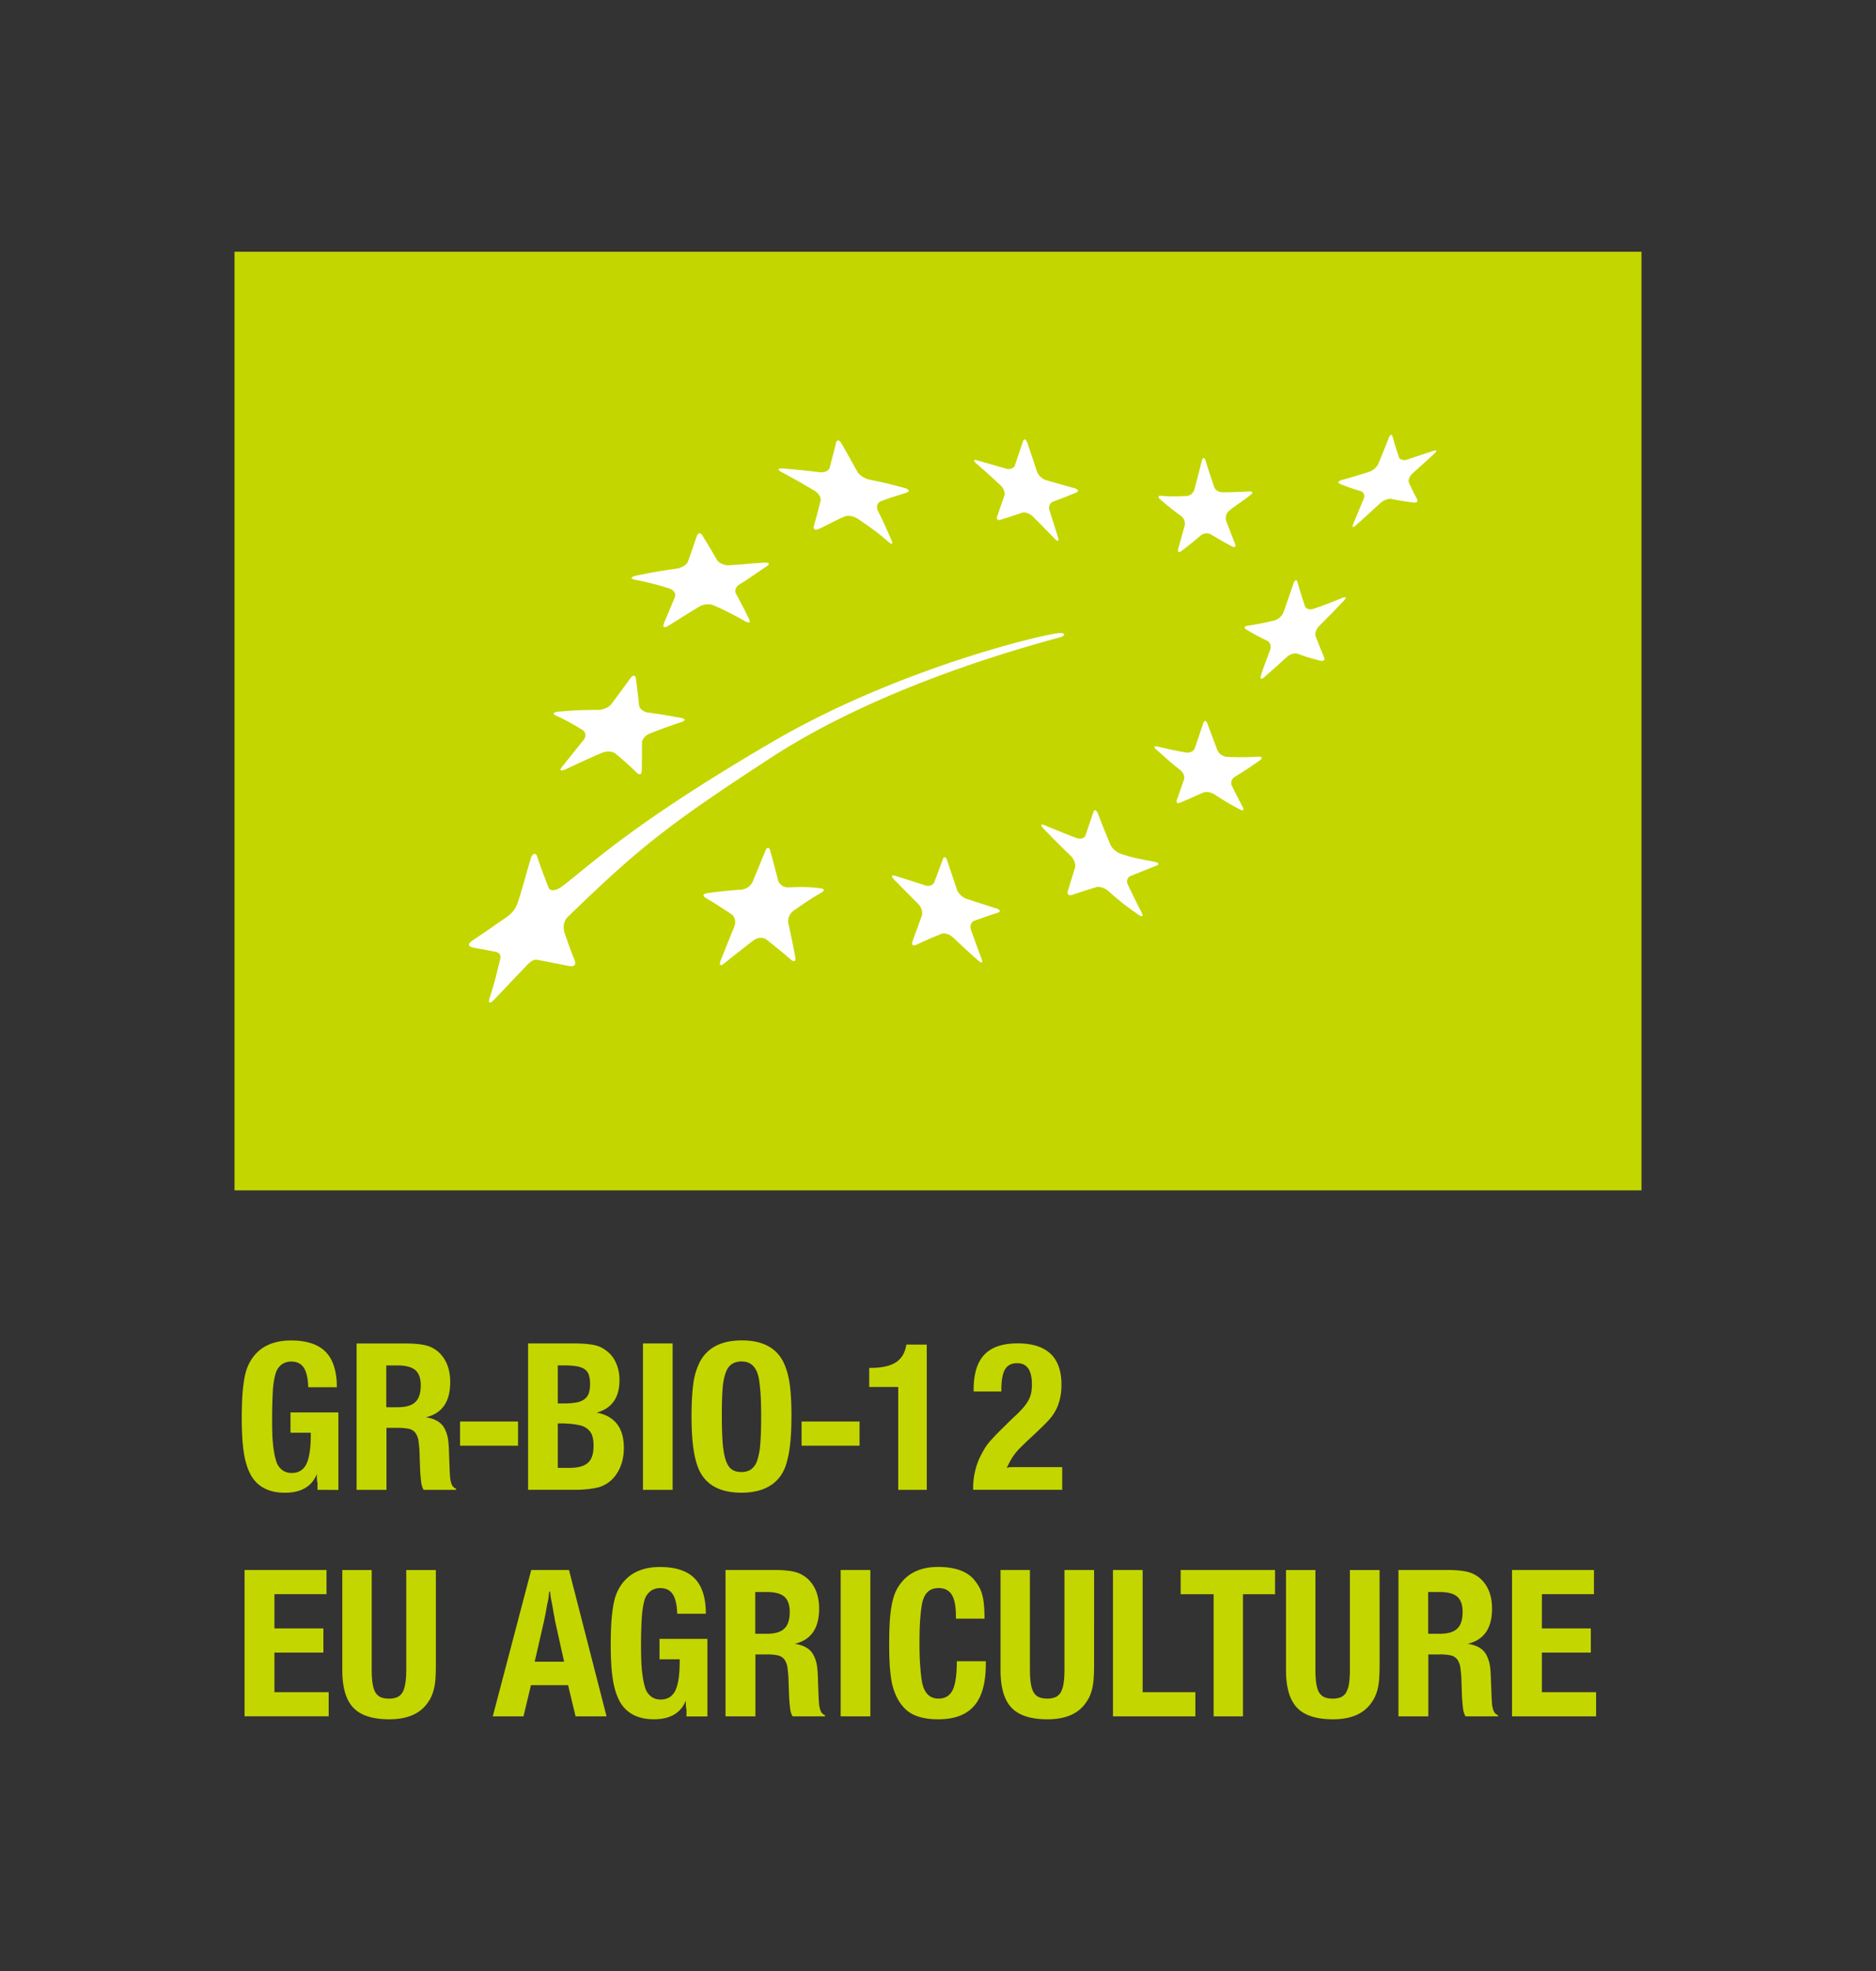 <svg xmlns="http://www.w3.org/2000/svg" width="60" height="63" viewBox="0 0 60 63"><rect x="0" y="0" width="60" height="63" fill="#333333" stroke="none"/><path d="M10.155 47.62v-.219l-.015-.062v-.021a.357.357 0 0 0-.006-.056v-.147c-.16.396-.499.598-1.019.598-.51 0-.874-.186-1.088-.557a1.818 1.818 0 0 1-.133-.312 2.502 2.502 0 0 1-.092-.389 5.203 5.203 0 0 1-.052-.493 9.551 9.551 0 0 1-.018-.618c0-.323.009-.603.027-.836.02-.234.049-.438.092-.61.042-.174.115-.334.217-.485.268-.379.68-.567 1.237-.567.5 0 .871.121 1.11.364.238.244.358.621.358 1.131h-.914c-.009-.284-.058-.494-.143-.625-.087-.131-.219-.195-.398-.195a.501.501 0 0 0-.322.103.558.558 0 0 0-.188.303c-.02.071-.037.148-.05.232a3.258 3.258 0 0 0-.032.292 18.1 18.1 0 0 0-.017 1.368c.005.136.013.258.025.364.012.108.025.204.042.289.016.083.036.164.06.238a.54.54 0 0 0 .183.272c.085.067.188.1.309.1.22 0 .377-.095.47-.285.094-.189.142-.507.142-.952v-.049h-.649v-.651h1.531v2.479l-.667-.004zm3.393 0a.637.637 0 0 1-.077-.246 4.86 4.86 0 0 1-.035-.428l-.014-.381a3.83 3.83 0 0 0-.035-.491.602.602 0 0 0-.102-.277.36.36 0 0 0-.208-.126 1.58 1.58 0 0 0-.352-.032h-.365v1.982h-.955v-4.679h1.539c.299 0 .53.023.691.065a.98.98 0 0 1 .412.229c.234.228.352.54.352.943 0 .626-.26 1.001-.78 1.122.309.047.513.174.61.381.046.093.081.197.099.31.018.112.03.278.035.498l.014.387c.004.131.01.238.017.319a.908.908 0 0 0 .035.2.335.335 0 0 0 .059.12.257.257 0 0 0 .099.069v.036h-1.039v-.001zm-.091-3.337c0-.225-.057-.389-.172-.488s-.303-.151-.566-.151h-.365v1.336h.365c.263 0 .451-.056.566-.167.114-.11.172-.286.172-.53zm1.257 1.926v-.773h1.854v.773h-1.854zm5.239.07c0 .308-.071.577-.214.803a1.025 1.025 0 0 1-.58.453 2.42 2.42 0 0 1-.329.06 3.345 3.345 0 0 1-.387.024H16.89V42.94h1.384c.155 0 .288.004.4.011s.213.02.299.036c.086.016.163.04.229.07.065.031.128.068.19.116.135.098.24.23.312.396.073.166.109.346.109.544 0 .558-.243.903-.73 1.04.286.051.501.173.65.361.147.191.22.446.22.765zm-1.081-2.038a.946.946 0 0 0-.038-.291.346.346 0 0 0-.134-.184c-.063-.045-.148-.076-.256-.095s-.244-.028-.408-.028h-.196v1.216h.21c.154 0 .284-.012.39-.032a.6.6 0 0 0 .252-.103.4.4 0 0 0 .138-.188.903.903 0 0 0 .042-.295zm.112 1.974c0-.126-.013-.233-.042-.321a.47.47 0 0 0-.141-.212.572.572 0 0 0-.253-.123 2.08 2.08 0 0 0-.378-.053l-.12-.008h-.21v1.42h.378c.272 0 .468-.055.586-.162.121-.108.18-.288.18-.541zm1.58 1.405v-4.679h.949v4.679h-.949zm4.749-2.383c0 .38-.015.7-.047.959a3.19 3.19 0 0 1-.143.672c-.104.281-.275.492-.514.633s-.536.211-.891.211c-.74 0-1.212-.286-1.412-.858-.126-.352-.189-.875-.189-1.573 0-.215.005-.424.017-.622.011-.2.03-.371.053-.517a2.12 2.12 0 0 1 .196-.61c.244-.459.691-.688 1.342-.688.674 0 1.124.244 1.348.731.042.092.078.193.109.301.03.109.055.228.074.359.018.131.033.277.042.441s.015.352.015.561zm-.969.093c0-.202-.002-.377-.007-.527a6.379 6.379 0 0 0-.057-.689 1.232 1.232 0 0 0-.056-.225c-.089-.247-.257-.372-.505-.372-.253 0-.422.117-.506.351a1.84 1.84 0 0 0-.1.499 6.762 6.762 0 0 0-.02.38c-.004.145-.006.312-.006.506 0 .351.009.641.026.87.02.23.052.414.1.552.047.14.11.234.189.291.08.056.18.085.302.085a.554.554 0 0 0 .312-.081.554.554 0 0 0 .198-.277 2.12 2.12 0 0 0 .101-.53c.019-.224.029-.502.029-.833zm1.293.879v-.773h1.854v.773h-1.854zm3.091 1.411v-3.288H27.8v-.61h.056c.352 0 .618-.061.8-.179.183-.12.293-.308.331-.566h.654v4.644h-.913zm2.395 0v-.036c0-.379.08-.728.238-1.047.043-.082.084-.161.127-.231s.094-.142.154-.214a8.78 8.78 0 0 1 .499-.517c.064-.065.129-.127.188-.186.061-.059.125-.117.191-.179.098-.096.177-.179.238-.254.061-.074.109-.148.147-.221a.868.868 0 0 0 .077-.225c.014-.078.021-.165.021-.264 0-.451-.157-.674-.47-.674-.178 0-.307.064-.388.196-.079.131-.119.352-.119.66v.049h-.886v-.056c0-.507.113-.879.342-1.12.228-.241.581-.362 1.062-.362.937 0 1.405.441 1.405 1.321 0 .43-.117.787-.351 1.068a3.48 3.48 0 0 1-.193.206c-.072.073-.15.148-.235.229l-.316.295c-.083.08-.157.151-.217.212a1.83 1.83 0 0 0-.387.547c-.015.027-.024.047-.031.057a.153.153 0 0 0-.024.041.428.428 0 0 1 .105-.016c.037-.002.084-.005.14-.005h1.532v.725h-2.849zM7.822 54.861v-4.679h2.621v.773H8.777v1.095h1.566v.773H8.777v1.265h1.735v.772h-2.69zm6.118-1.636c0 .171-.005.317-.014.443s-.026.237-.053.337a1.382 1.382 0 0 1-.097.264c-.041.076-.089.15-.145.221-.248.31-.641.465-1.179.465-.534 0-.919-.125-1.152-.371-.234-.244-.352-.646-.352-1.203v-3.197h.94v3.182c0 .179.009.328.029.447.018.12.05.214.091.284a.37.37 0 0 0 .168.151c.07.03.158.046.26.046a.69.69 0 0 0 .268-.046.374.374 0 0 0 .169-.154c.042-.073.072-.17.091-.289s.029-.268.029-.445v-3.176h.947v3.041zm4.468 1.636l-.239-.997h-1.188l-.238.997h-.983l1.23-4.679h1.208l1.201 4.679h-.991zm-.646-3.006c-.005-.018-.009-.044-.015-.074l-.02-.123a3.063 3.063 0 0 1-.022-.111 11.687 11.687 0 0 0-.087-.471 6.837 6.837 0 0 1-.024-.203h-.029l-.011.098-.009.088c-.004.03-.011.064-.018.102l-.032.147c-.014.08-.025.147-.036.203a1.945 1.945 0 0 1-.027.142 4.91 4.91 0 0 0-.021.104l-.015.072-.295 1.284h.941l-.28-1.258zm4.194 3.006v-.218l-.014-.063v-.021a.28.28 0 0 0-.007-.057v-.146c-.16.396-.499.598-1.019.598-.511 0-.874-.188-1.088-.557-.051-.093-.096-.198-.133-.312s-.069-.244-.092-.391a5.172 5.172 0 0 1-.053-.491 9.57 9.57 0 0 1-.017-.617c0-.323.009-.603.028-.836.02-.234.049-.438.092-.61.042-.174.115-.334.217-.485.268-.379.68-.568 1.237-.568.5 0 .872.122 1.111.365.237.243.357.619.357 1.129h-.915c-.009-.284-.058-.492-.144-.624-.087-.13-.219-.196-.397-.196a.502.502 0 0 0-.322.104.569.569 0 0 0-.19.303c-.019.07-.035.147-.048.232a3.232 3.232 0 0 0-.032.291 10.59 10.59 0 0 0-.017.381c-.006.142-.008.312-.008.508 0 .184.002.343.008.479a4.53 4.53 0 0 0 .066.654c.016.083.037.164.06.238a.543.543 0 0 0 .183.272.49.49 0 0 0 .309.1c.22 0 .377-.096.47-.285.094-.19.141-.507.141-.952v-.049h-.646v-.653h1.532v2.48h-.668v-.003zm3.393 0a.648.648 0 0 1-.078-.246 5.775 5.775 0 0 1-.035-.429l-.014-.379a3.787 3.787 0 0 0-.035-.491.585.585 0 0 0-.102-.277.366.366 0 0 0-.208-.127 1.583 1.583 0 0 0-.352-.031h-.365v1.98h-.956v-4.679h1.54c.3 0 .531.022.691.066a.97.97 0 0 1 .411.229c.234.226.352.539.352.942 0 .627-.26 1.002-.78 1.122.309.047.514.174.61.381.047.094.081.196.099.309.019.111.03.278.035.498l.014.388c.005.131.011.236.018.319a.92.92 0 0 0 .035.2.315.315 0 0 0 .06.119.284.284 0 0 0 .097.071v.035h-1.039zm-.091-3.338c0-.223-.058-.387-.172-.487-.115-.1-.303-.15-.566-.15h-.365v1.335h.365c.264 0 .452-.055.566-.166.115-.11.172-.285.172-.532zm1.629 3.338v-4.679h.949v4.679h-.949zm4.642-1.678c0 .609-.124 1.057-.372 1.341-.248.287-.632.431-1.152.431-.351 0-.633-.061-.843-.176-.21-.117-.376-.308-.499-.57a2 2 0 0 1-.145-.453 5.078 5.078 0 0 1-.066-.623c-.004-.097-.009-.197-.011-.298a14.854 14.854 0 0 1 .014-.97c.012-.193.031-.364.056-.511a2.2 2.2 0 0 1 .099-.389 1.21 1.21 0 0 1 .15-.291c.268-.393.682-.589 1.244-.589.515 0 .891.126 1.124.378.065.075.122.15.169.229.047.079.084.164.111.261.029.097.048.204.06.327.012.121.019.263.019.421v.037h-.914v-.079c0-.312-.043-.541-.133-.686-.089-.141-.23-.213-.421-.213-.286 0-.462.164-.527.491-.028.145-.048.319-.063.523s-.021.452-.021.748c0 .276.007.513.021.709.015.197.033.366.056.513.066.366.244.549.534.549.211 0 .36-.092.45-.275.089-.182.133-.487.133-.919h.927v.084zm3.463.042c0 .171-.006.317-.015.443-.01.126-.026.237-.053.337a1.318 1.318 0 0 1-.097.264c-.042.076-.09.15-.145.221-.249.31-.641.465-1.181.465-.533 0-.919-.125-1.15-.371-.233-.245-.351-.646-.351-1.204v-3.197h.94v3.182c0 .179.01.328.029.447.019.12.05.214.091.284.042.07.099.12.17.151.07.03.156.046.259.046a.69.69 0 0 0 .268-.046.384.384 0 0 0 .169-.154.856.856 0 0 0 .091-.289c.018-.119.028-.268.028-.445v-3.176h.948l-.001 3.042zm.604 1.636v-4.679h.949v3.906h1.686v.772h-2.635zm4.158-3.905v3.905h-.939v-3.905h-1.054v-.773h3.019v.773h-1.026zm4.37 2.269c0 .171-.005.317-.015.443a1.865 1.865 0 0 1-.052.337 1.318 1.318 0 0 1-.099.264c-.04.076-.088.15-.145.221-.248.31-.641.465-1.179.465-.533 0-.919-.125-1.151-.371-.234-.244-.353-.646-.353-1.203v-3.197h.941v3.182c0 .179.009.328.029.447.018.12.048.214.089.284.045.07.1.12.17.151.07.03.157.046.261.046a.688.688 0 0 0 .267-.046.369.369 0 0 0 .169-.154.903.903 0 0 0 .091-.289 3.06 3.06 0 0 0 .027-.445v-3.176h.949l.001 3.041zm2.747 1.636a.648.648 0 0 1-.078-.246 5.678 5.678 0 0 1-.036-.429l-.013-.379a3.943 3.943 0 0 0-.036-.491.607.607 0 0 0-.101-.277.373.373 0 0 0-.208-.127 1.593 1.593 0 0 0-.353-.031h-.364v1.98h-.955v-4.679h1.538c.301 0 .531.022.693.066a.973.973 0 0 1 .41.229c.234.226.352.539.352.942 0 .627-.26 1.002-.779 1.122.309.047.514.174.61.381.047.094.08.196.099.309.019.111.03.278.035.498l.016.388c.004.131.01.236.016.319a.857.857 0 0 0 .036.2.315.315 0 0 0 .06.119.27.27 0 0 0 .098.071v.035h-1.039zm-.092-3.338c0-.223-.057-.387-.171-.487-.114-.1-.304-.15-.567-.15h-.364v1.335h.364c.264 0 .453-.055.567-.166.115-.11.171-.285.171-.532zm1.58 3.338v-4.679h2.62v.773h-1.665v1.095h1.565v.773h-1.565v1.265h1.734v.772h-2.689zM7.5 8.047h45v30.001h-45z" fill="#C4D600"/><path fill="#FFF" d="M25.027 14.975c.478.038.713.064 1.186.119.153.019.298-.046.323-.148.082-.319.127-.476.204-.795.026-.106.104-.095.172.02.204.359.306.54.505.9.062.116.239.229.383.258.443.09.604.128 1.137.271.142.04.169.108.062.143-.327.114-.497.147-.836.284-.107.044-.145.179-.087.297.182.365.267.556.438.945.056.129.002.144-.117.037-.373-.327-.563-.446-.952-.718-.13-.089-.325-.125-.433-.079-.331.145-.497.247-.833.402-.109.046-.175.004-.149-.097.088-.307.132-.49.213-.798.03-.102-.058-.249-.19-.329-.42-.248-.629-.37-1.056-.597-.14-.077-.128-.127.03-.115m-4.681 3.426c.572-.118.75-.146 1.292-.224.159-.025.327-.122.365-.229.118-.329.171-.492.287-.821.039-.102.118-.108.176-.009.188.305.28.459.46.771.058.103.234.19.388.179.51-.027.628-.057 1.144-.083.151-.006.168.053.064.117-.4.259-.519.364-.872.578-.111.066-.165.192-.109.3.169.318.257.481.418.81.057.109-.003.14-.128.068a10.556 10.556 0 0 0-.983-.5.547.547 0 0 0-.463.019c-.371.225-.495.303-.994.616-.139.087-.208.072-.158-.061.164-.413.22-.514.35-.844.047-.109-.038-.237-.182-.28a9.237 9.237 0 0 0-1.104-.279c-.145-.031-.125-.091.049-.128m-2.476 4.345c.523-.044.775-.053 1.262-.055.159 0 .352-.087.427-.194.25-.334.37-.499.609-.826.078-.104.153-.099.169.012.042.341.068.513.102.863.016.109.145.21.286.229.49.07.569.083 1.067.174.134.024.136.087.009.129-.399.131-.601.207-1.019.368-.135.053-.257.19-.251.305.001.353.001.53-.006.888-.003.118-.071.142-.157.062a10.526 10.526 0 0 0-.682-.612c-.094-.078-.292-.089-.44-.023-.456.196-.688.304-1.156.523-.152.071-.208.04-.116-.075.276-.347.415-.518.688-.859.092-.11.078-.256-.03-.321a7.434 7.434 0 0 0-.856-.465c-.119-.054-.073-.113.094-.123m8.4 5.786c-.345.199-.531.326-.896.583a.407.407 0 0 0-.161.397c.09.41.136.62.219 1.061.032.145-.03.193-.133.103-.314-.268-.47-.396-.786-.645-.102-.081-.287-.069-.412.024-.368.286-.559.433-.938.739-.121.1-.172.056-.115-.088.18-.455.266-.67.441-1.097.054-.14.016-.313-.092-.384-.329-.22-.495-.329-.831-.529-.109-.064-.079-.13.063-.149a15.84 15.84 0 0 1 1.094-.112.454.454 0 0 0 .352-.256c.166-.407.249-.604.404-.982.055-.126.121-.126.155-.007.103.372.15.56.251.946a.323.323 0 0 0 .304.227c.424-.013.637-.023 1.048.029.133.011.146.077.033.14m5.648.638c-.303.1-.455.152-.76.263-.102.035-.146.168-.103.291.135.371.2.556.342.931.048.121-.001.143-.11.048-.334-.295-.496-.448-.816-.747-.108-.097-.277-.151-.378-.1-.312.125-.469.195-.786.344-.11.048-.162-.001-.123-.112.125-.34.184-.5.3-.822.038-.108-.016-.272-.117-.374-.311-.312-.469-.471-.776-.783-.099-.102-.08-.154.043-.114.385.122.576.182.958.306.123.041.254-.01.292-.108l.275-.737c.031-.094.093-.072.133.047.126.371.187.556.312.929.038.12.176.252.299.293.387.126.577.193.961.312.125.041.15.103.054.133m5.064-1.497c-.338.128-.492.197-.82.326-.107.037-.147.168-.086.286.171.361.261.54.441.893.062.116.008.14-.117.051a8.431 8.431 0 0 1-.936-.735c-.119-.109-.297-.17-.403-.139-.312.098-.47.147-.775.251-.104.032-.163-.023-.133-.127.091-.303.142-.457.233-.755.029-.1-.037-.264-.152-.38-.352-.335-.522-.513-.859-.858-.109-.111-.094-.161.037-.108.403.167.602.249 1.009.405.136.05.267.014.298-.083.1-.299.151-.444.252-.743.031-.097.096-.069.145.052.15.389.229.583.388.969.049.127.2.267.343.313.416.14.641.168 1.082.256.134.028.163.082.053.126m3.307-3.366c-.322.224-.48.329-.795.522-.099.059-.143.185-.099.279.142.287.212.425.357.699.05.093-.001.117-.111.057a8.192 8.192 0 0 1-.809-.48c-.11-.066-.269-.088-.364-.044-.293.13-.434.193-.718.314-.091.041-.143.002-.11-.085.09-.26.139-.393.23-.658.031-.088-.027-.221-.126-.302-.309-.24-.458-.384-.758-.646-.097-.083-.081-.131.036-.1.359.084.541.125.914.192.123.016.247-.046.281-.146.104-.31.156-.467.266-.79.033-.1.097-.097.134.011.124.341.194.513.319.852a.377.377 0 0 0 .307.21c.391.017.588.017.996-.006.131-.006.153.048.05.121m2.683-5.099c-.307.324-.462.48-.771.792-.104.099-.157.25-.122.341.106.271.157.406.269.667.036.082-.014.137-.115.11a5.908 5.908 0 0 1-.729-.221c-.093-.036-.251.013-.348.104-.295.272-.451.404-.725.648-.091.078-.137.055-.105-.051.102-.324.177-.493.298-.83.039-.114 0-.238-.092-.286a6.863 6.863 0 0 1-.673-.362c-.085-.049-.065-.102.045-.119.344-.055.516-.087.867-.173a.461.461 0 0 0 .281-.261c.127-.361.188-.545.318-.915.041-.123.103-.141.128-.042.089.311.138.458.234.755.028.094.151.138.271.097.366-.125.551-.195.929-.353.121-.047.142-.005.04.099m-5.835-3.359c.32.026.439.019.814.005.109-.003.217-.097.25-.208.093-.353.141-.535.234-.91.032-.122.084-.128.121-.017.109.351.164.516.276.845.034.105.152.17.263.17.297 0 .484-.007.855-.026.113-.005.138.04.043.114-.275.216-.414.289-.683.504a.312.312 0 0 0-.092.324c.112.297.17.444.283.731.038.095-.007.133-.097.085a15.683 15.683 0 0 1-.681-.387.295.295 0 0 0-.315.033c-.25.21-.378.314-.626.504-.079.059-.125.024-.101-.069.082-.29.125-.44.209-.757a.3.3 0 0 0-.109-.292 8.994 8.994 0 0 1-.674-.536c-.086-.07-.072-.125.03-.113m-5.885-1.135c.375.108.562.161.932.269.119.032.245-.016.277-.109.098-.295.149-.449.256-.76.031-.101.093-.087.137.031.127.37.189.556.308.923.04.117.171.242.287.277.374.109.558.16.925.263.119.038.141.095.039.138-.299.126-.449.182-.74.291-.096.039-.143.161-.107.277.113.354.168.528.276.875.036.114-.011.129-.104.035-.281-.287-.422-.434-.711-.72-.096-.093-.248-.147-.34-.115-.277.095-.415.138-.69.226-.088.025-.138-.02-.105-.106.088-.259.136-.396.231-.666.031-.088-.024-.239-.121-.329a28.52 28.52 0 0 0-.777-.7c-.104-.091-.091-.136.027-.1m14.629-.221c-.27.25-.415.378-.707.642-.094.085-.145.22-.113.291.101.223.152.33.264.533.036.067-.014.114-.111.104a7.62 7.62 0 0 1-.718-.117c-.092-.016-.249.043-.348.134-.304.277-.456.42-.771.701-.098.092-.144.082-.101-.026l.338-.809c.044-.103.007-.213-.081-.242a6.75 6.75 0 0 1-.675-.237c-.086-.034-.063-.088.053-.123.355-.099.53-.154.886-.265a.525.525 0 0 0 .288-.255c.135-.334.203-.499.333-.83.045-.111.097-.122.123-.034.073.268.115.399.2.65.027.081.146.116.256.081.348-.114.517-.172.851-.28.104-.034.12.002.033.082M33.88 20.377c.2-.052.226-.156-.011-.141-.401.018-5.084 1.099-9.149 3.467-4.417 2.578-5.751 3.866-6.695 4.594-.25.196-.434.197-.48.078-.152-.404-.245-.629-.369-1.006-.036-.116-.147-.104-.196.058-.164.544-.244.879-.405 1.373-.052.155-.104.329-.399.533-.578.402-.697.482-1.061.727-.134.09-.199.188.062.238.253.043.302.052.641.118.272.048.182.233.143.391-.11.458-.156.64-.306 1.107-.049.159.014.175.141.047.385-.404.511-.541.918-.962.155-.165.298-.345.459-.321.4.073.446.087 1.006.194.247.046.247-.071.179-.229-.19-.476-.155-.412-.299-.816-.047-.127-.055-.366.089-.508 2.33-2.264 3.293-3.003 6.492-5.089 2.509-1.637 5.84-2.933 9.24-3.853"/></svg>